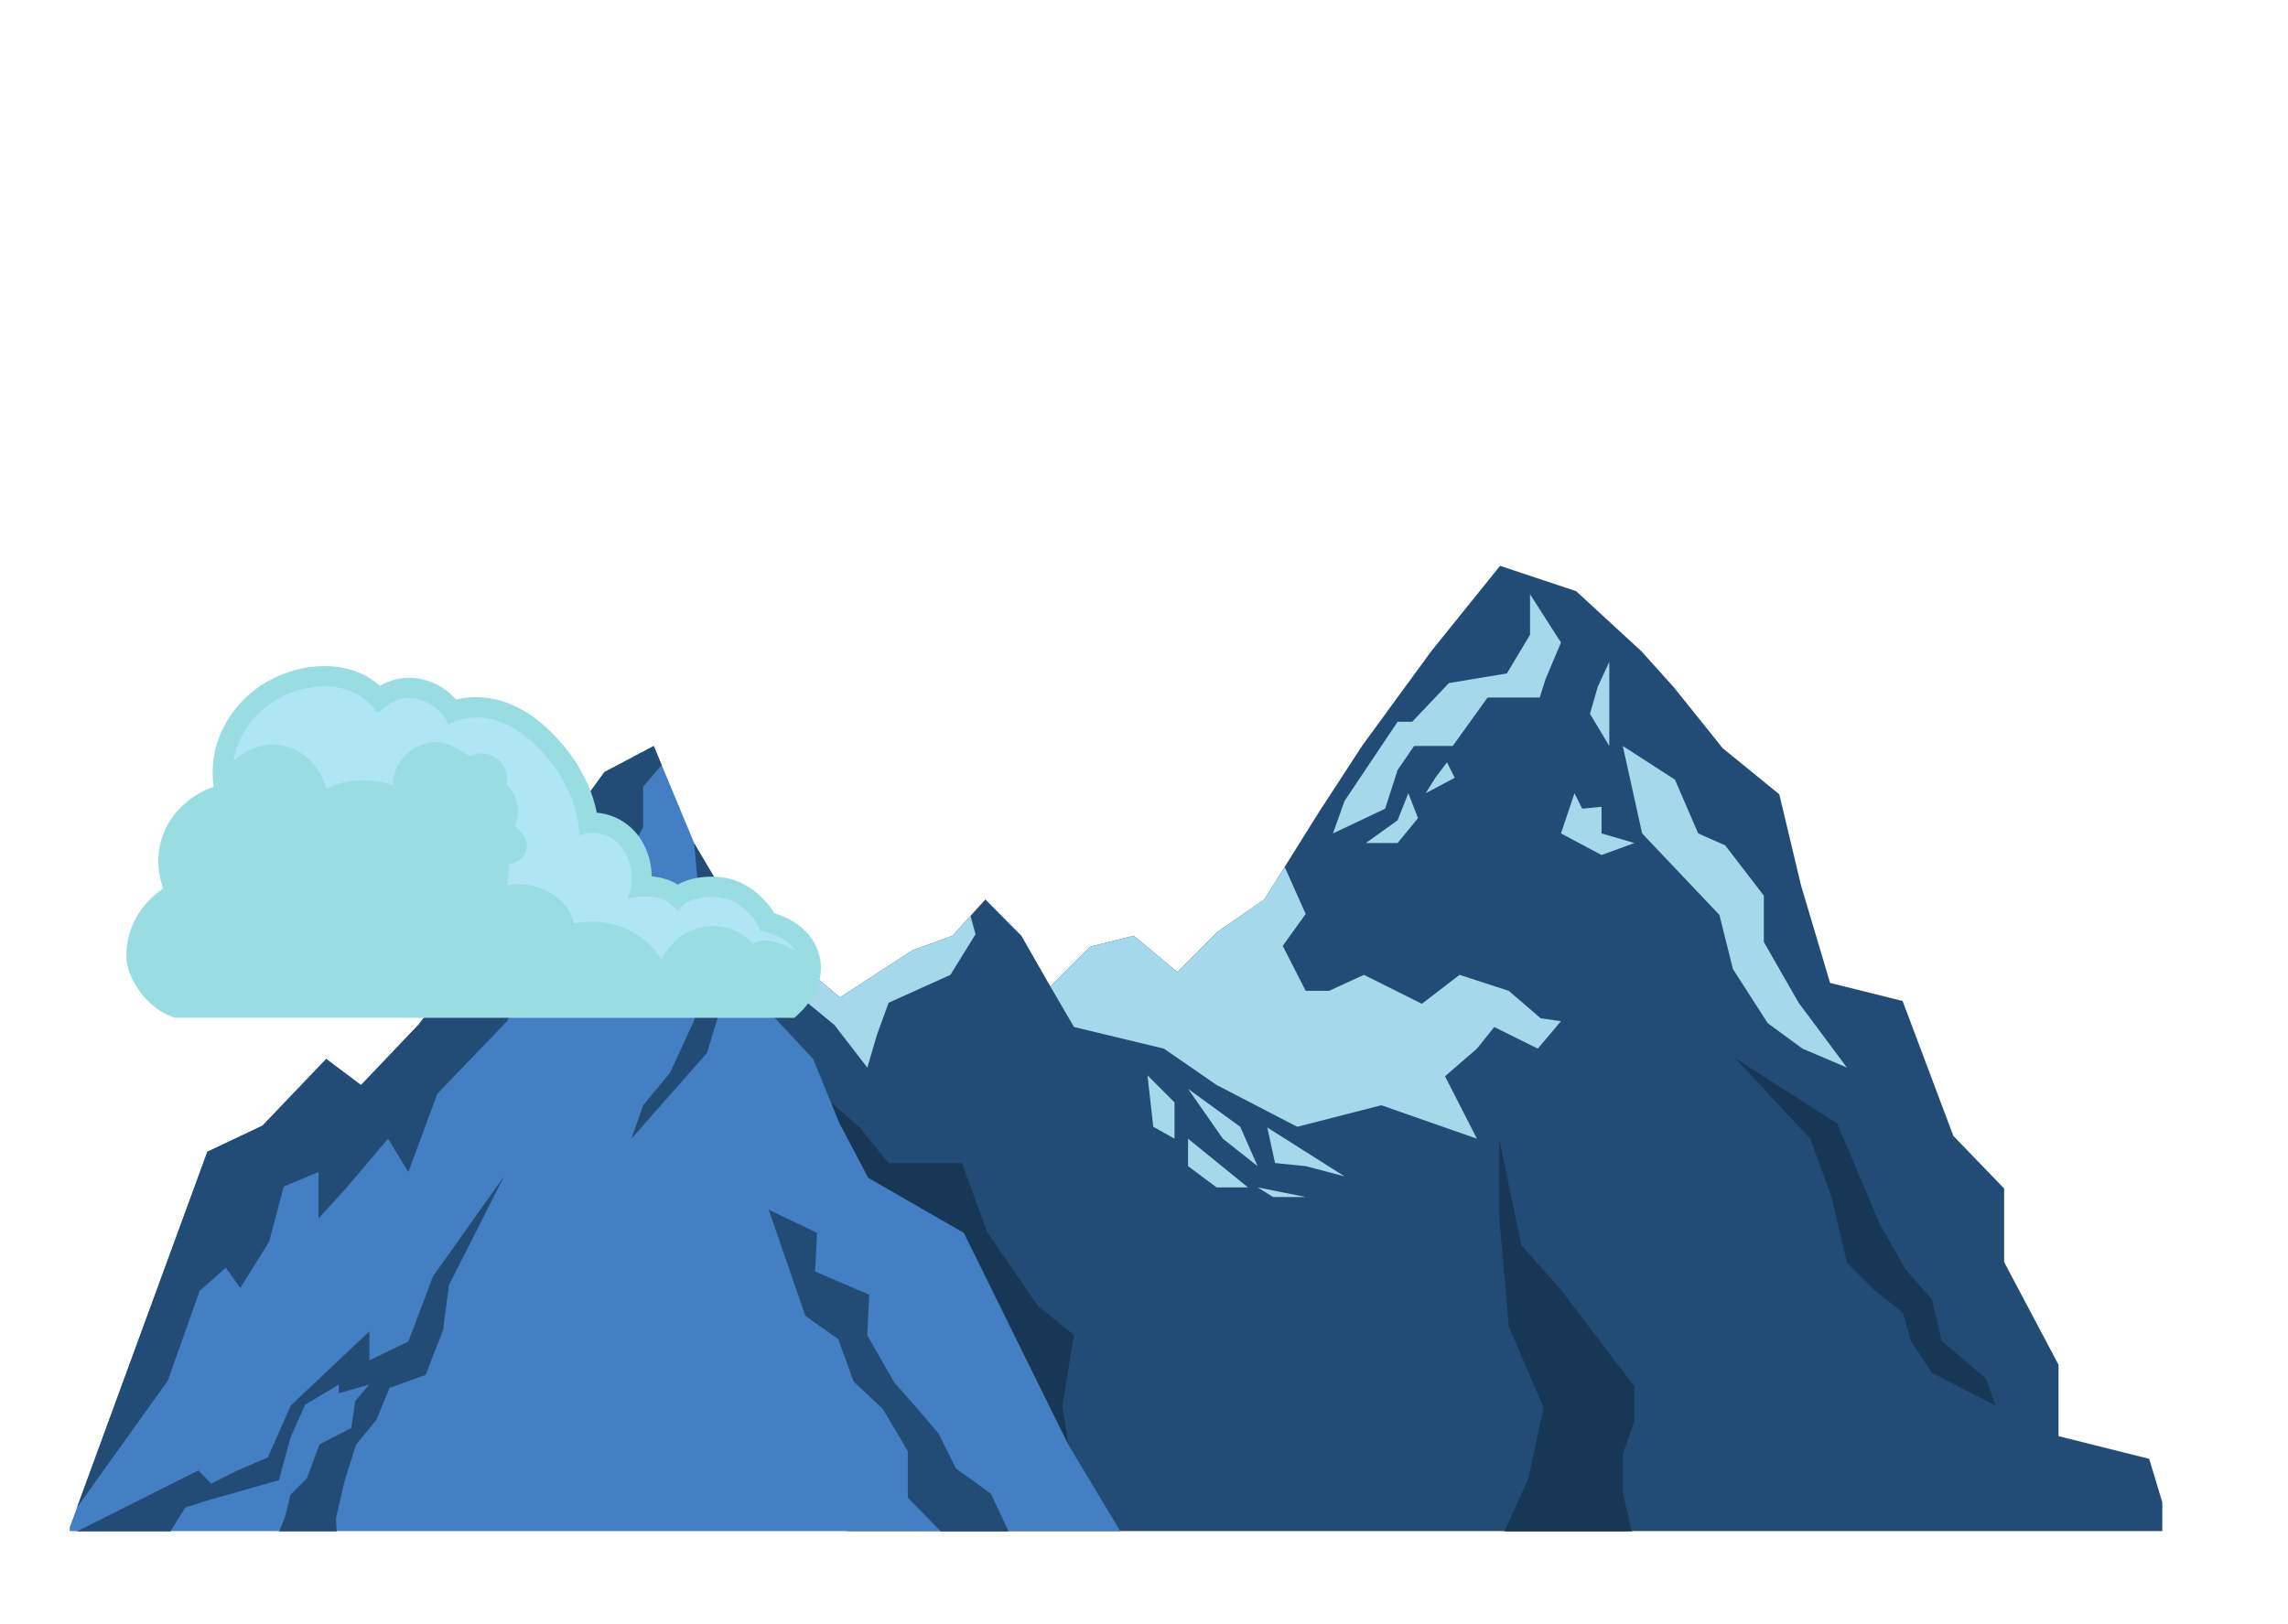 <?xml version="1.0" encoding="UTF-8"?> <svg xmlns="http://www.w3.org/2000/svg" xmlns:xlink="http://www.w3.org/1999/xlink" width="419.25pt" height="297.75pt" viewBox="0 0 419.25 297.75"> <defs> <clipPath id="clip1"> <path d="M 115.578 103.75 L 396.215 103.75 L 396.215 280.645 L 115.578 280.645 Z M 115.578 103.75 "></path> </clipPath> <clipPath id="clip2"> <path d="M 12.773 136 L 205.758 136 L 205.758 280.645 L 12.773 280.645 Z M 12.773 136 "></path> </clipPath> <clipPath id="clip3"> <path d="M 14 215.332 L 93 215.332 L 93 280.645 L 14 280.645 Z M 14 215.332 "></path> </clipPath> <clipPath id="clip4"> <path d="M 140.828 221.645 L 185 221.645 L 185 280.645 L 140.828 280.645 Z M 140.828 221.645 "></path> </clipPath> <clipPath id="clip5"> <path d="M 274.293 208.113 L 299.543 208.113 L 299.543 280.645 L 274.293 280.645 Z M 274.293 208.113 "></path> </clipPath> <clipPath id="clip6"> <path d="M 23 122.094 L 151 122.094 L 151 186.555 L 23 186.555 Z M 23 122.094 "></path> </clipPath> </defs> <g id="surface1"> <g clip-path="url(#clip1)" clip-rule="nonzero"> <path style=" stroke:none;fill-rule:nonzero;fill:rgb(13.329%,29.799%,45.879%);fill-opacity:1;" d="M 115.711 191.449 L 139.309 174.168 L 147.52 177.488 L 153.926 182.812 L 167.215 174.168 L 174.527 171.516 L 180.555 164.867 L 187.152 171.516 L 192.469 180.816 L 199.777 173.508 L 207.75 171.516 L 215.723 178.164 L 223.035 170.848 L 231.672 164.867 L 241.641 148.914 L 249.617 136.668 L 262.246 119.383 L 274.867 103.715 L 288.82 108.363 L 300.785 119.383 L 306.77 126.043 L 315.656 137.133 L 326.035 145.59 L 330.02 162.293 L 335.34 180.16 L 348.629 183.473 L 357.934 208.211 L 367.234 217.844 L 367.234 231.332 L 377.203 250.148 L 377.203 263.238 L 393.816 267.395 L 396.473 276.211 L 396.473 280.691 L 155.254 280.691 L 115.711 191.449 "></path> </g> <path style=" stroke:none;fill-rule:nonzero;fill:rgb(9.409%,21.57%,33.73%);fill-opacity:1;" d="M 196.805 271.465 L 169.902 243.133 L 142.992 193.906 L 157.508 206.66 L 162.832 213.176 L 176.273 213.176 L 180.875 225.785 L 190.082 239.238 L 196.805 244.699 L 194.688 257.656 L 196.805 271.465 "></path> <path style=" stroke:none;fill-rule:nonzero;fill:rgb(64.31%,84.709%,91.759%);fill-opacity:1;" d="M 160.695 189.656 L 162.832 183.797 L 174.148 178.684 L 178.754 171.242 L 177.832 167.867 L 174.527 171.516 L 167.215 174.168 L 153.926 182.812 L 147.52 177.488 L 139.309 174.168 L 133.168 178.672 L 133.168 181.613 L 140.852 185.055 L 147.949 183.797 L 152.906 187.883 L 158.926 195.68 L 160.695 189.656 "></path> <g clip-path="url(#clip2)" clip-rule="nonzero"> <path style=" stroke:none;fill-rule:nonzero;fill:rgb(26.669%,49.409%,76.469%);fill-opacity:1;" d="M 12.512 280.691 L 38 211.102 L 48.094 206.324 L 59.777 194.098 L 66.152 198.887 L 76.773 187.727 L 93.762 164.883 L 110.758 141.512 L 119.793 136.734 L 127.754 155.855 L 137.316 171.258 L 141.562 186.133 L 148.996 194.098 L 153.777 205.793 L 159.086 215.879 L 176.613 225.977 L 195.734 264.75 L 205.293 280.691 L 12.512 280.691 "></path> </g> <path style=" stroke:none;fill-rule:nonzero;fill:rgb(13.329%,29.799%,45.879%);fill-opacity:1;" d="M 14.105 276.328 L 30.742 253.066 L 36.586 236.602 L 41.371 232.348 L 44.027 236.07 L 49.332 227.57 L 51.992 217.477 L 58.359 214.82 L 58.359 223.316 L 63.23 218.008 L 71.105 208.715 L 74.82 214.82 L 80.133 200.48 L 92.883 187.203 L 100.316 172.852 L 108.902 160.637 L 108.902 167.543 L 117.844 151.609 L 117.844 144.172 L 121.246 140.234 L 119.793 136.734 L 110.758 141.512 L 93.762 164.883 L 76.773 187.727 L 66.152 198.887 L 59.777 194.098 L 48.094 206.324 L 38 211.102 L 14.105 276.328 "></path> <g clip-path="url(#clip3)" clip-rule="nonzero"> <path style=" stroke:none;fill-rule:nonzero;fill:rgb(13.329%,29.799%,45.879%);fill-opacity:1;" d="M 79.34 233.941 L 74.82 245.898 L 67.676 249.352 L 67.676 244.031 L 53.316 257.586 L 49.066 267.145 L 43.492 269.535 L 38.711 271.93 L 36.32 269.535 L 14.105 280.691 L 31.227 280.691 L 33.934 276.328 L 38 275.027 L 51.105 271.312 L 53.227 263.512 L 55.883 257.496 L 62.082 253.773 L 62.082 255.371 L 67.676 253.773 L 65.09 256.785 L 64.383 261.738 L 58.539 264.75 L 56.238 270.953 L 53.227 273.969 L 52.344 277.68 L 51.168 280.691 L 61.695 280.691 L 61.551 278.301 L 63.23 271.125 L 65.27 264.75 L 68.984 260.238 L 71.371 254.395 L 78.012 252.008 L 81.195 243.766 L 82.262 235.543 L 92.352 215.621 L 79.34 233.941 "></path> </g> <path style=" stroke:none;fill-rule:nonzero;fill:rgb(13.329%,29.799%,45.879%);fill-opacity:1;" d="M 127.199 154.523 L 129.523 180.293 L 127.199 187.016 L 122.805 196.582 L 117.844 202.602 L 115.711 208.715 L 122.625 200.84 L 129.523 193.035 L 132.359 183.832 L 135.188 176.035 L 132.645 163.738 L 127.199 154.523 "></path> <g clip-path="url(#clip4)" clip-rule="nonzero"> <path style=" stroke:none;fill-rule:nonzero;fill:rgb(13.329%,29.799%,45.879%);fill-opacity:1;" d="M 181.57 273.781 L 175.195 269.18 L 172.012 262.809 L 168.113 258.199 L 163.871 253.418 L 158.914 244.746 L 159.262 237.309 L 149.352 233.059 L 149.707 225.977 L 140.852 221.727 L 147.582 241.203 L 153.602 245.453 L 156.434 253.25 L 161.742 258.199 L 166.348 265.996 L 166.348 274.492 L 172.367 280.691 L 184.805 280.691 L 181.57 273.781 "></path> </g> <path style=" stroke:none;fill-rule:nonzero;fill:rgb(64.31%,84.709%,91.759%);fill-opacity:1;" d="M 213.273 192.207 L 222.914 198.863 L 237.703 206.531 L 253.105 202.582 L 270.629 208.715 L 264.785 197.27 L 270.629 192.207 L 273.812 188.246 L 281.781 192.207 L 286.031 187.18 L 282.312 186.645 L 276.469 181.613 L 267.441 178.684 L 260.535 183.992 L 249.918 178.684 L 243.543 181.613 L 239.25 181.613 L 235.047 173.371 L 239.25 167.523 L 235.402 158.895 L 231.672 164.867 L 223.035 170.848 L 215.723 178.164 L 207.75 171.516 L 199.777 173.508 L 192.469 180.816 L 196.805 188.246 L 213.273 192.207 "></path> <path style=" stroke:none;fill-rule:nonzero;fill:rgb(64.31%,84.709%,91.759%);fill-opacity:1;" d="M 217.699 199.574 L 227.258 206.531 L 230.441 213.742 L 224.07 208.715 L 217.699 199.574 "></path> <path style=" stroke:none;fill-rule:nonzero;fill:rgb(64.31%,84.709%,91.759%);fill-opacity:1;" d="M 210.262 197.102 L 215.219 202.059 L 215.219 208.715 L 211.324 206.531 L 210.262 197.102 "></path> <path style=" stroke:none;fill-rule:nonzero;fill:rgb(64.31%,84.709%,91.759%);fill-opacity:1;" d="M 217.699 208.715 L 217.699 213.742 L 222.914 217.637 L 228.672 217.637 L 226.191 215.621 L 217.699 208.715 "></path> <path style=" stroke:none;fill-rule:nonzero;fill:rgb(64.31%,84.709%,91.759%);fill-opacity:1;" d="M 230.441 217.637 L 233.277 219.402 L 239.25 219.402 Z M 230.441 217.637 "></path> <path style=" stroke:none;fill-rule:nonzero;fill:rgb(64.31%,84.709%,91.759%);fill-opacity:1;" d="M 232.215 206.66 L 233.633 213.176 L 239.25 213.742 L 246.375 215.621 L 232.215 206.66 "></path> <path style=" stroke:none;fill-rule:nonzero;fill:rgb(64.31%,84.709%,91.759%);fill-opacity:1;" d="M 246.375 146.805 L 256.094 132.289 L 258.77 132.289 L 265.492 125.203 L 276.117 123.438 L 280.363 116.352 L 280.363 108.918 L 286.031 117.773 L 283.199 124.496 L 282.133 127.859 L 272.578 127.859 L 266.199 136.734 L 259.121 136.734 L 256.094 141.141 L 253.812 148.227 L 244.25 152.758 L 246.375 146.805 "></path> <path style=" stroke:none;fill-rule:nonzero;fill:rgb(64.31%,84.709%,91.759%);fill-opacity:1;" d="M 297.359 136.734 L 300.898 152.758 L 315.062 167.699 L 317.539 177.613 L 323.91 187.535 L 330.285 192.207 L 338.43 195.68 L 329.578 183.797 L 323.203 172.66 L 323.203 164.16 L 316.125 154.953 L 311.172 152.758 L 306.922 142.91 L 297.359 136.734 "></path> <path style=" stroke:none;fill-rule:nonzero;fill:rgb(64.31%,84.709%,91.759%);fill-opacity:1;" d="M 258.059 145.391 L 256.094 150.352 L 250.273 154.523 L 256.094 154.523 L 259.832 149.957 L 258.059 145.391 "></path> <path style=" stroke:none;fill-rule:nonzero;fill:rgb(64.31%,84.709%,91.759%);fill-opacity:1;" d="M 263.016 142.559 L 265.141 139.723 L 266.559 142.559 L 261.242 145.391 L 263.016 142.559 "></path> <path style=" stroke:none;fill-rule:nonzero;fill:rgb(64.31%,84.709%,91.759%);fill-opacity:1;" d="M 293.465 147.871 L 293.465 152.758 L 299.484 154.523 L 293.465 156.723 L 286.031 152.758 L 288.508 145.391 L 289.926 148.227 L 293.465 147.871 "></path> <path style=" stroke:none;fill-rule:nonzero;fill:rgb(64.31%,84.709%,91.759%);fill-opacity:1;" d="M 294.883 136.734 L 294.883 121.312 L 292.754 125.918 L 291.344 130.832 L 294.883 136.734 "></path> <g clip-path="url(#clip5)" clip-rule="nonzero"> <path style=" stroke:none;fill-rule:nonzero;fill:rgb(9.409%,21.57%,33.73%);fill-opacity:1;" d="M 298.996 280.691 L 275.656 280.691 L 280.012 271.113 L 282.844 258 L 276.469 243.133 L 274.699 222.949 L 274.699 208.715 L 278.773 228.258 L 286.031 236.406 L 293.113 245.754 L 299.484 254.113 L 299.484 260.488 L 297.359 266.504 L 297.359 273.594 L 298.996 280.691 "></path> </g> <path style=" stroke:none;fill-rule:nonzero;fill:rgb(9.409%,21.57%,33.73%);fill-opacity:1;" d="M 365.691 257.656 L 354.004 251.633 L 350.113 245.754 L 348.699 240.648 L 343.383 236.406 L 338.43 231.441 L 335.602 219.402 L 331.699 208.715 L 317.895 193.906 L 336.66 205.945 L 344.449 224.363 L 349.051 232.508 L 354.004 238.176 L 355.781 245.754 L 363.922 252.695 L 365.691 257.656 "></path> <g clip-path="url(#clip6)" clip-rule="nonzero"> <path style=" stroke:none;fill-rule:nonzero;fill:rgb(59.999%,86.67%,89.02%);fill-opacity:1;" d="M 34.609 186.918 C 31.953 186.918 29.25 185.652 27 183.359 C 24.598 180.906 23.121 177.723 23.148 175.055 C 23.199 170.094 25.793 165.582 29.895 162.898 C 29.453 161.598 29.117 160.164 29.027 158.621 C 28.809 154.73 30.188 151.027 32.922 148.195 C 34.75 146.293 36.883 144.945 39.141 144.227 C 38.824 141.766 38.938 139.465 39.484 137.277 C 40.742 132.199 44.293 127.578 48.98 124.922 C 52.215 123.086 55.926 122.078 59.43 122.078 C 63.441 122.078 66.969 123.352 69.668 125.723 C 69.762 125.664 69.855 125.605 69.949 125.551 C 71.453 124.688 73.176 124.23 74.934 124.23 C 78.234 124.23 81.43 125.777 83.59 128.234 C 83.914 128.148 84.238 128.078 84.57 128.02 C 85.438 127.863 86.332 127.785 87.223 127.785 C 91.02 127.785 94.832 129.172 98.238 131.793 C 102.898 135.375 107.863 141.539 109.367 148.969 C 109.883 149.012 110.395 149.09 110.898 149.211 C 115.805 150.371 119.148 154.715 119.414 160.273 C 119.422 160.395 119.426 160.516 119.43 160.633 C 121.199 160.789 122.801 161.289 124.191 162.133 C 125.219 161.555 126.387 161.145 127.668 160.922 C 128.602 160.762 129.523 160.68 130.406 160.68 C 133.594 160.68 136.395 161.703 138.734 163.727 C 139.766 164.617 141 165.875 141.895 167.395 C 145.09 168.348 147.652 170.188 149.086 172.609 C 151.617 176.895 150.523 182.008 146.223 185.953 L 145.168 186.918 L 34.609 186.918 "></path> </g> <path style=" stroke:none;fill-rule:nonzero;fill:rgb(69.019%,89.799%,96.469%);fill-opacity:1;" d="M 50.359 136.477 C 55.262 136.746 58.562 140.262 59.883 144.719 C 62.316 142.988 66.051 142.863 68.797 143.168 C 73.121 143.652 76.758 145.867 79.16 149.461 C 82.551 147.562 87.434 148.215 90.184 150.988 C 93.43 154.266 93.578 158.195 92.934 162.309 C 95.117 161.66 97.711 162.211 99.746 163.094 C 102.699 164.371 104.359 166.391 105.234 169.266 C 111.332 167.953 117.883 170.449 121.121 175.789 C 121.957 174.629 122.742 173.418 123.77 172.43 C 125.238 171.023 126.973 170.191 128.965 169.863 C 132.305 169.32 135.711 170.457 137.906 172.984 C 139.582 172.133 141.238 172.25 143.109 173.039 C 143.984 173.41 144.863 173.773 145.715 174.191 C 144.328 172.156 141.746 171.02 139.297 170.598 C 138.867 169.008 137.406 167.473 136.34 166.555 C 134.047 164.566 131.262 164.074 128.297 164.59 C 126.891 164.836 125.527 165.414 124.582 166.523 C 124.461 166.66 124.355 166.809 124.254 166.965 C 123.707 166.371 123.117 165.832 122.398 165.383 C 120.285 164.059 117.527 164.098 115.016 164.719 C 115.555 163.441 115.812 162.031 115.738 160.453 C 115.566 156.922 113.59 153.668 110.062 152.832 C 108.68 152.508 107.316 152.645 106.137 153.168 C 106.02 145.992 101.5 138.98 96.008 134.75 C 92.93 132.387 89.082 130.988 85.211 131.68 C 84.09 131.883 83.078 132.293 82.168 132.859 C 80.645 129.016 75.598 126.586 71.773 128.781 C 71.543 128.914 71.328 129.066 71.129 129.23 L 71.031 129.273 C 70.414 129.586 69.914 130.016 69.504 130.523 C 69.363 130.547 69.215 130.574 69.07 130.605 C 64.992 124.574 56.781 124.766 50.785 128.168 C 47.039 130.289 44.102 133.961 43.055 138.184 C 42.945 138.625 42.863 139.066 42.797 139.508 C 44.613 137.523 48.059 136.352 50.359 136.477 "></path> <path style=" stroke:none;fill-rule:nonzero;fill:rgb(59.999%,86.67%,89.02%);fill-opacity:1;" d="M 64.664 155.887 C 66.164 155.887 91.609 158.867 93.234 158.469 C 97.449 157.43 96.73 154.395 95.988 153.328 C 95.555 152.703 95.02 151.73 94.297 151.547 C 94.676 150.633 94.867 149.645 94.914 148.652 C 94.969 147.438 94.574 146.27 93.941 145.254 C 93.633 144.758 93.27 144.27 92.836 143.875 C 92.961 143.312 92.93 142.707 92.848 142.145 C 92.605 140.5 91.617 139.164 90.109 138.484 C 88.789 137.895 87.355 138.016 86.102 138.625 C 85.254 138.02 84.359 137.516 83.43 137.023 C 82.348 136.453 81.176 136.078 79.949 136.035 C 78.727 135.996 77.543 136.375 76.445 136.879 C 73.57 138.203 71.586 141.641 72.016 144.836 C 69.027 143.062 65.062 147.039 67.078 149.953 C 66.434 149.727 65.738 149.68 65.023 149.867 C 63.98 150.148 63.086 150.945 62.578 151.895 C 62.07 152.852 62.301 155.887 64.664 155.887 "></path> </g> </svg> 